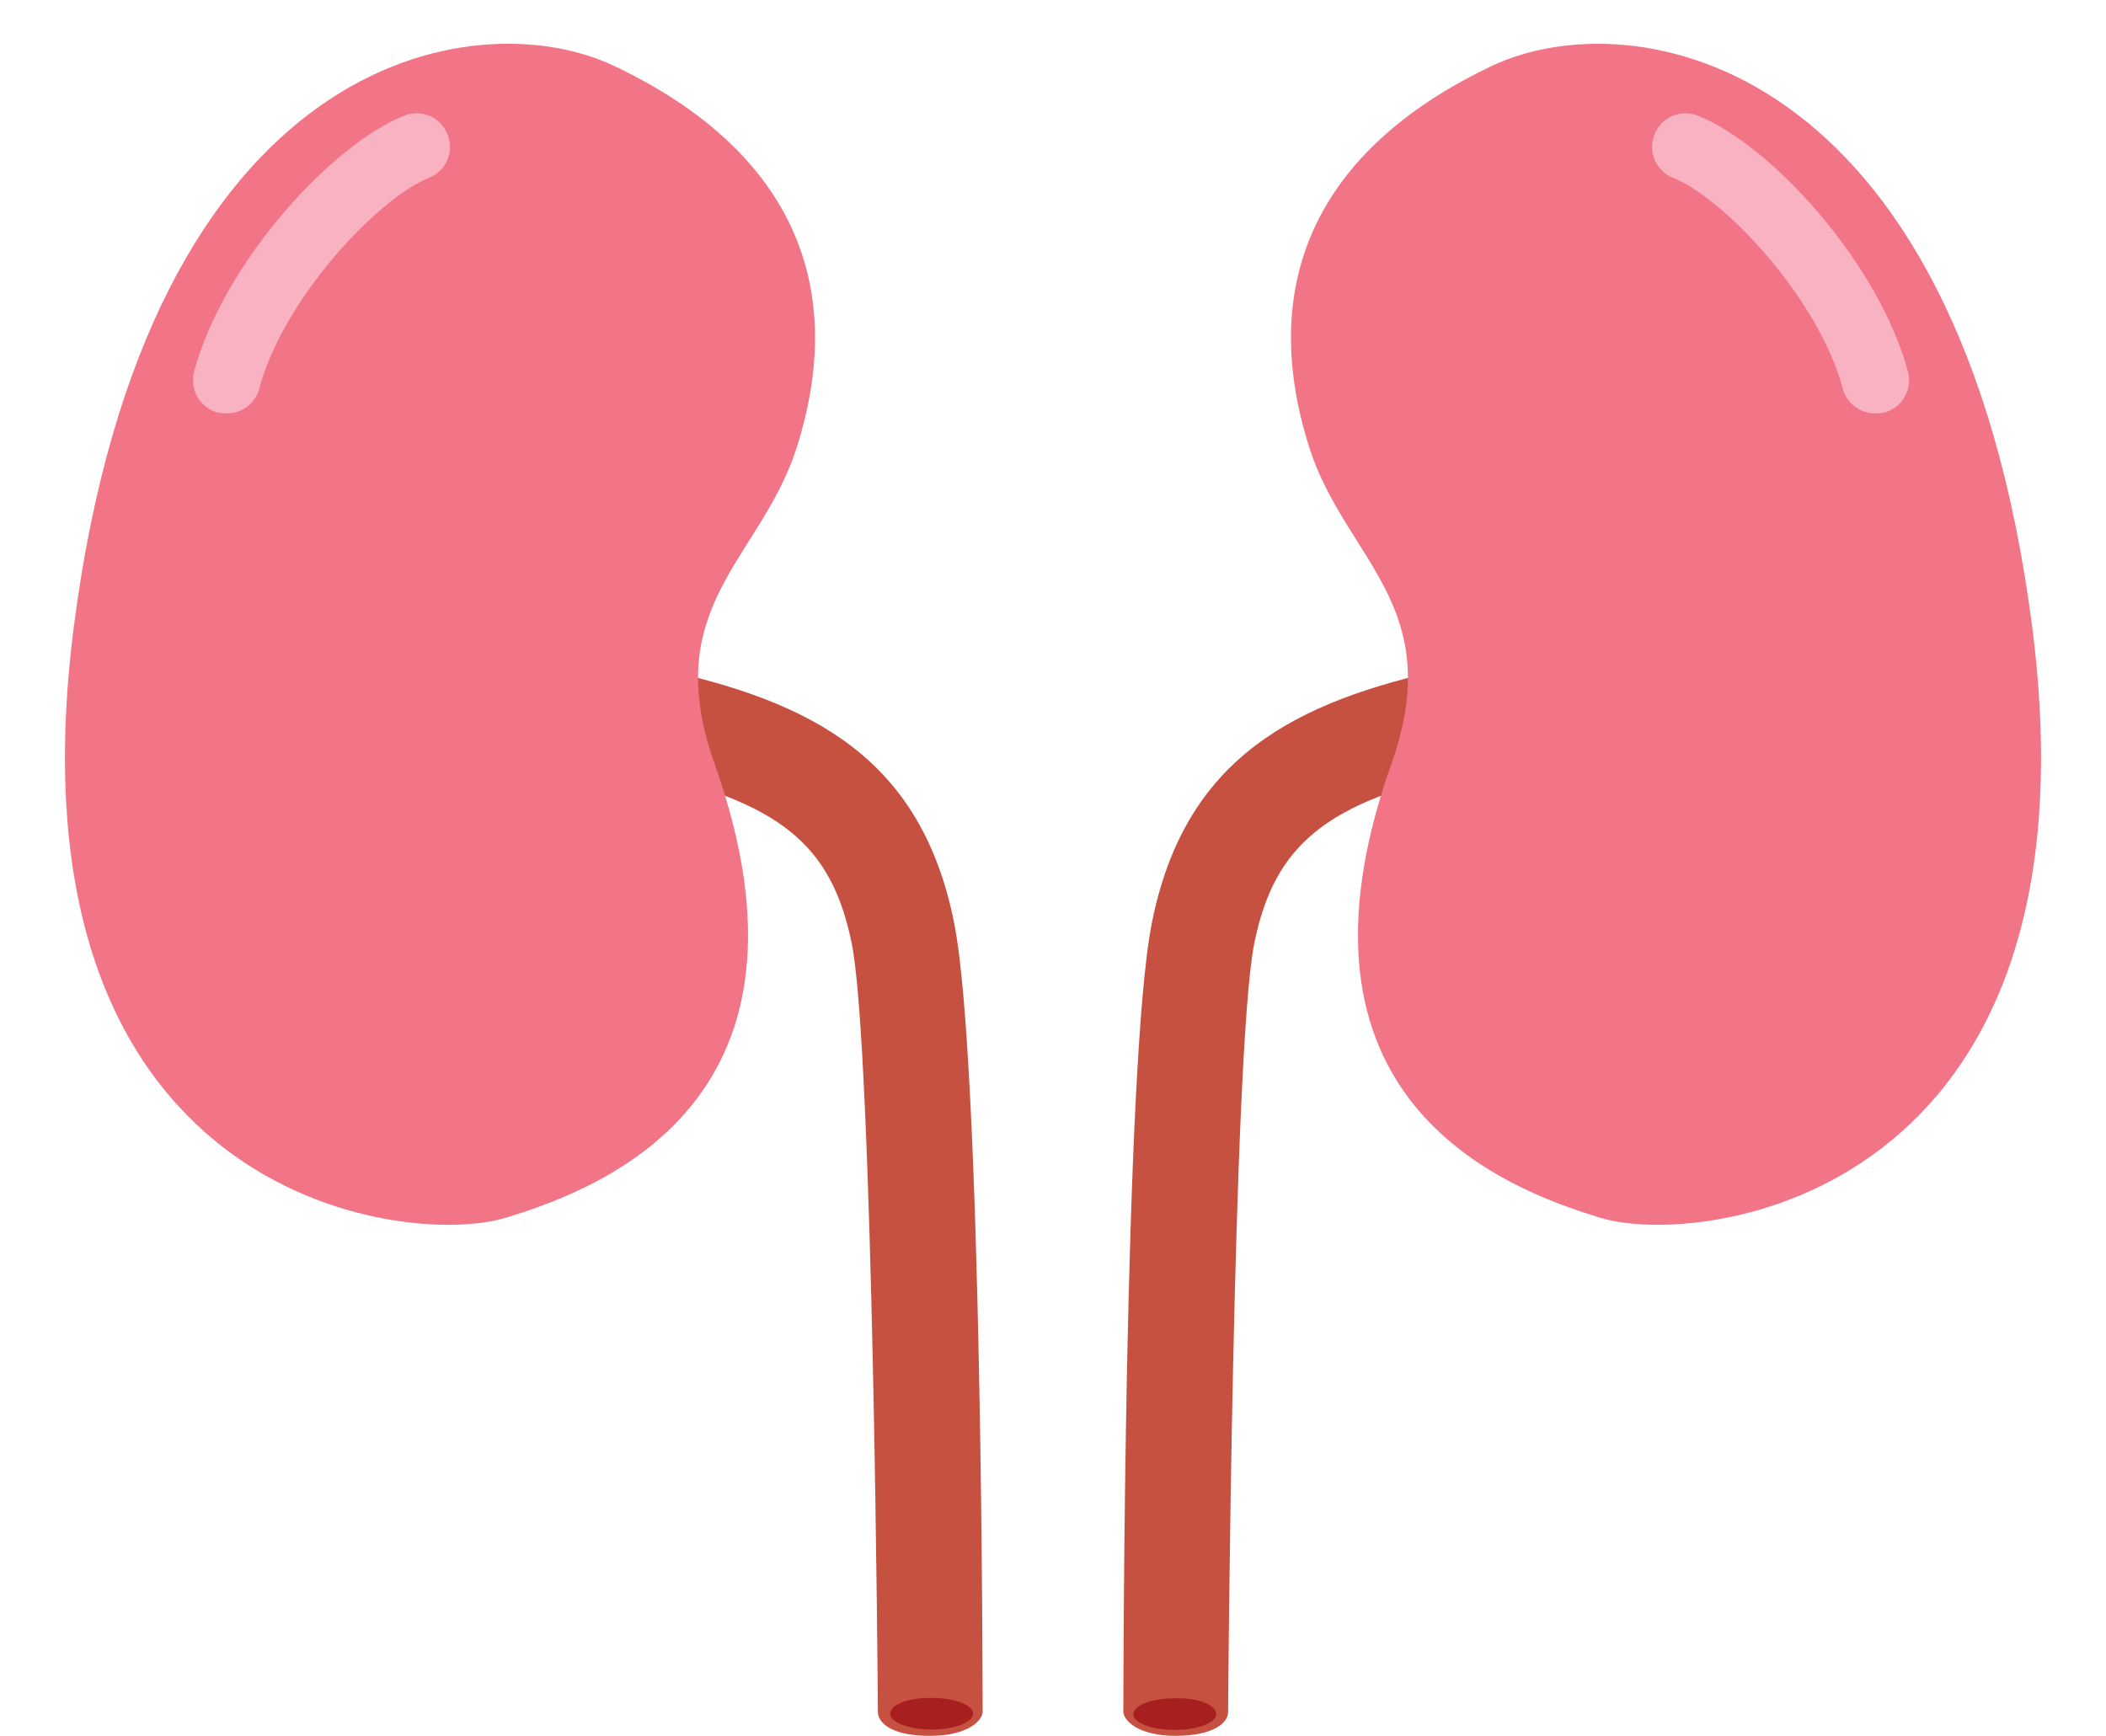 <?xml version="1.0" encoding="UTF-8" standalone="no"?><svg xmlns="http://www.w3.org/2000/svg" xmlns:xlink="http://www.w3.org/1999/xlink" fill="#000000" height="439.3" preserveAspectRatio="xMidYMid meet" version="1" viewBox="-16.4 -11.1 532.8 439.3" width="532.8" zoomAndPan="magnify"><g id="change1_1"><path d="M205.7,422.1c0-2.6-1.2-167.2-6.6-194.4c-5.1-25.3-18.4-36-54.8-43.9l5.6-25.8c39.1,8.4,66.8,22.6,75.1,64.5 c7.1,35.3,7.2,197.4,7.2,199.5s-3.6,6.1-13.2,6.1C209.3,428.2,205.7,424.8,205.7,422.1z M294.3,422.1c0-2.6,1.2-167.2,6.6-194.4 c5.1-25.3,18.4-36,54.8-43.9l-5.6-25.8c-39.1,8.4-66.8,22.6-75.1,64.5c-7.1,35.3-7.2,197.4-7.2,199.5s3.6,6.1,13.2,6.1 S294.3,424.8,294.3,422.1z" fill="#c75141"/></g><g id="change2_1"><path d="M111.6,297c-25.6,7.9-128-4.9-109.3-149.7S103.5-11.1,138.8,5.5c41.7,19.7,60.4,52.2,46.4,96.5 c-9,28.4-35.1,40-20.8,80.2C194.3,266.5,137.2,289.2,111.6,297z M388.4,297c25.6,7.9,128-4.9,109.3-149.7 C479,2.6,396.5-11.1,361.2,5.5c-41.7,19.7-60.4,52.2-46.4,96.5c9,28.4,35.1,40,20.8,80.2C305.7,266.5,362.8,289.2,388.4,297z" fill="#f27587"/></g><g id="change3_1"><path d="M208.8,422.5c0,2.2,4.7,4,10.5,4c5.7,0,10.5-1.8,10.5-4s-4.7-4-10.5-4C213.4,418.4,208.8,420.2,208.8,422.5z M280.8,418.6c-5.7,0-10.5,1.8-10.5,4s4.7,4,10.5,4s10.5-1.8,10.5-4C291.2,420.2,286.6,418.4,280.8,418.6z" fill="#a81f1f"/></g><g id="change4_1"><path d="M458,93.5c-3.8,0-7.2-2.5-8.2-6.3c-6.2-23.1-30.3-48.3-42.9-53.3c-4.4-1.7-6.5-6.7-4.7-11 c1.7-4.4,6.7-6.5,11-4.7c18.5,7.4,45.7,37.3,53.1,64.7c1.2,4.5-1.5,9.2-6,10.4C459.5,93.4,458.7,93.5,458,93.5z M41,93.5 c3.8,0,7.2-2.5,8.2-6.3c6.2-23.1,30.3-48.3,42.9-53.3c4.4-1.7,6.5-6.7,4.7-11c-1.7-4.4-6.7-6.5-11-4.7 c-18.5,7.4-45.7,37.3-53.1,64.7c-1.2,4.5,1.5,9.2,6,10.4C39.5,93.4,40.3,93.5,41,93.5z" fill="#f9b2c2"/></g></svg>